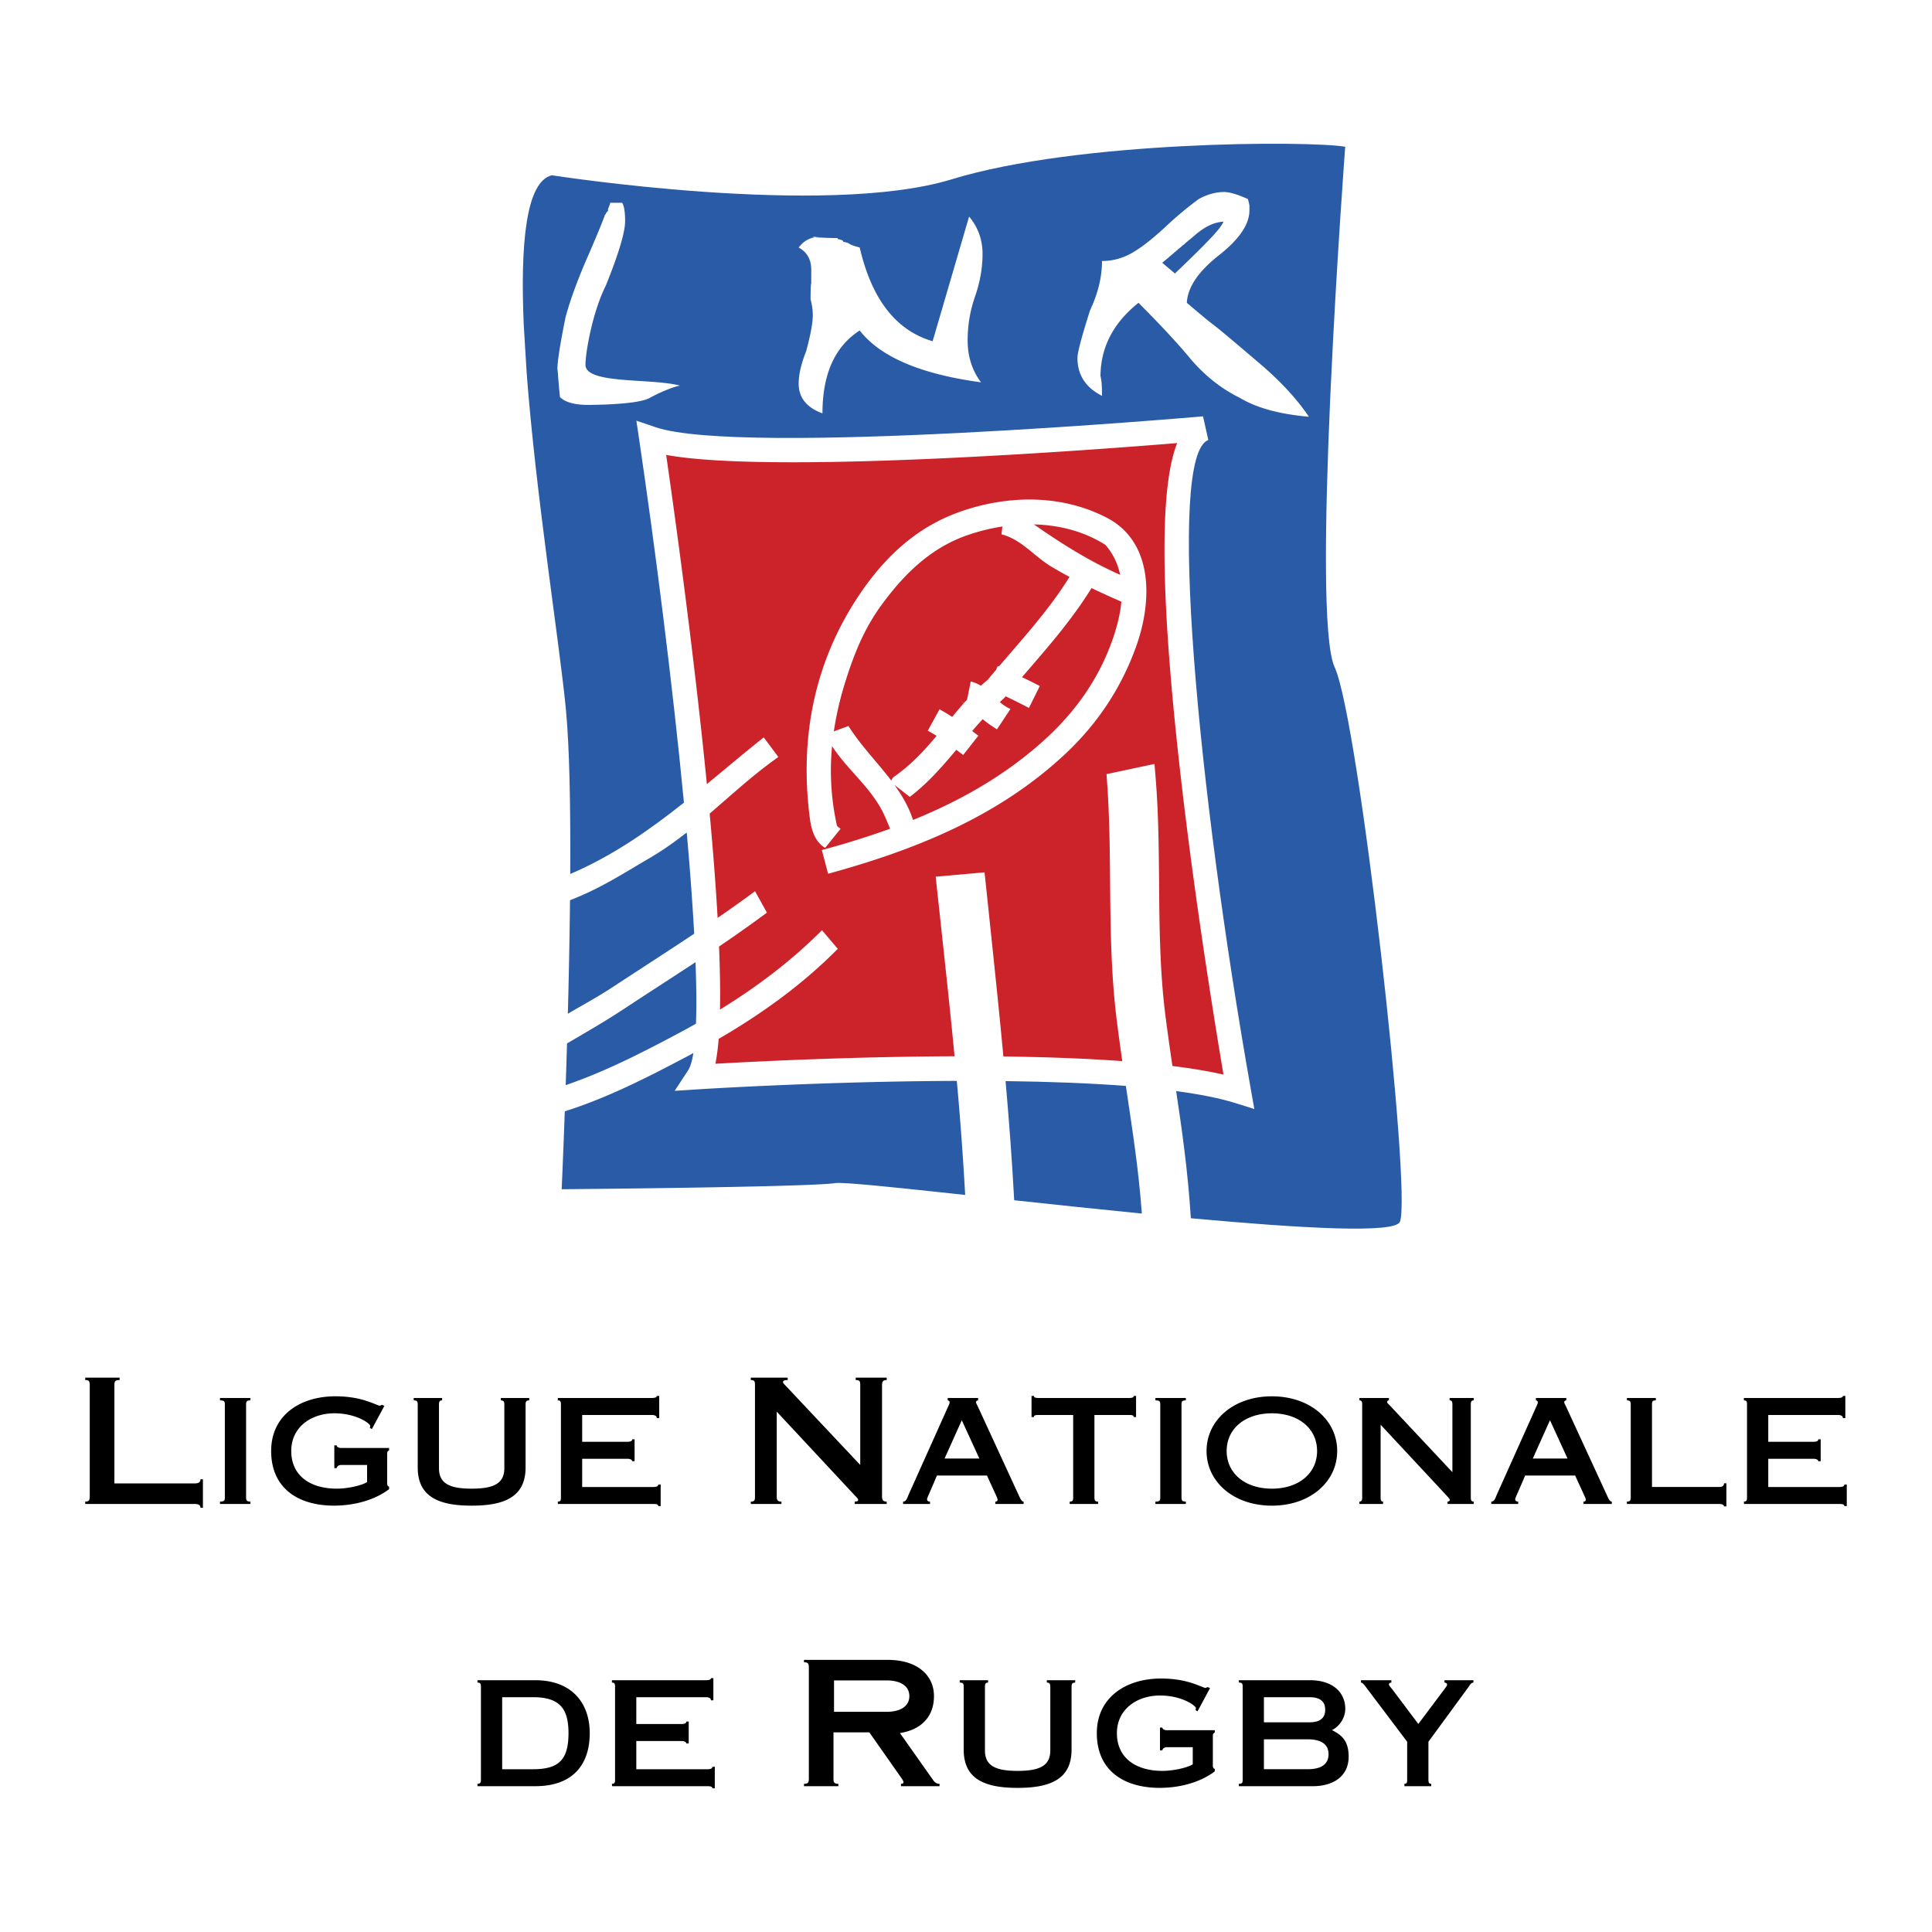 <svg xmlns="http://www.w3.org/2000/svg" width="2500" height="2500" viewBox="0 0 192.756 192.756"><g fill-rule="evenodd" clip-rule="evenodd"><path fill="#fff" d="M0 0h192.756v192.756H0V0z"/><path d="M69.437 102.137c.064-1.701.045-3.777-.044-6.14-2.234 1.472-4.516 2.933-6.88 4.491-2.243 1.479-3.8 2.363-5.941 3.613-.043 1.457-.087 2.854-.131 4.164 3.904-1.338 7.519-3.189 11.248-5.17.589-.312 1.17-.634 1.748-.958zM69.261 93.156a297.192 297.192 0 0 0-.748-10.096c-1.152.901-2.355 1.76-3.661 2.525-2.973 1.739-4.936 3.044-7.98 4.229a734.272 734.272 0 0 1-.218 11.329c1.585-.938 2.925-1.635 4.574-2.727 2.782-1.828 5.435-3.527 8.033-5.26z" fill="#295ba7"/><path d="M110.291 54.364c-2.148-1.364-4.623-1.983-7.135-2.042 2.82 1.964 5.566 3.687 8.596 5.026a6.498 6.498 0 0 0-1.461-2.984z" fill="#cc2229"/><path d="M75.331 88.916l1.183 2.137a125.479 125.479 0 0 1-4.776 3.379c.095 2.306.132 4.429.096 6.294 3.688-2.268 7.11-4.846 10.174-7.919l1.577 1.857c-3.525 3.566-7.546 6.458-11.886 8.986a22.317 22.317 0 0 1-.32 2.482c3.922-.225 13.592-.713 23.857-.748-.397-4.17-.844-8.305-1.304-12.55l-.446-4.131-.133-1.237 1.239-.109 2.442-.216 1.195-.105.127 1.194.408 3.885c.473 4.504.934 8.889 1.344 13.29 4.096.051 8.154.191 11.861.465a248.608 248.608 0 0 1-.537-3.969c-.596-4.707-.637-9.381-.678-13.902-.027-3.182-.059-6.472-.283-9.705l-.072-1.059 1.037-.22 2.391-.509 1.357-.288.113 1.384c.287 3.522.316 7.067.344 10.495.035 4.351.072 8.851.643 13.304.229 1.779.461 3.398.689 4.953 1.881.234 3.604.516 5.094.859-.791-4.674-2.867-17.381-4.316-30.189-2.32-20.493-1.76-29.125-.307-32.818-9.578.78-40.549 3.085-50.982 1.179.783 5.417 2.736 19.396 4.062 32.845 1.88-1.548 3.749-3.13 5.672-4.662l1.462 1.958c-2.449 1.717-4.606 3.717-6.854 5.646.332 3.616.609 7.145.793 10.403a130.054 130.054 0 0 0 3.734-2.659zm10.606-29.872c2.556-3.7 5.659-6.498 9.805-7.974 4.782-1.691 10.135-1.768 14.663.573 4.654 2.403 4.541 8.202 3.053 12.552-1.5 4.349-3.955 8.049-7.352 11.191-6.713 6.206-14.993 9.461-23.487 11.789l-.623-2.366a85.552 85.552 0 0 0 6.809-2.127c-.195-.461-.376-.922-.591-1.382-1.231-2.671-3.657-4.469-5.197-6.854a25.18 25.18 0 0 0 .479 7.896c.025.14.229.229.369.344l-1.539 1.907c-1.03-.61-1.374-1.806-1.526-2.938-1.043-8.012.407-15.731 5.137-22.611z" fill="#cc2229"/><path d="M101.967 67.558c.596.288 1.188.58 1.773.884l-1.08 2.187c-.771-.393-1.543-.787-2.326-1.159-.051.06-.104.12-.154.18-.148.127-.283.268-.428.398.318.273.66.516 1.064.683l-1.348 2.035a13.436 13.436 0 0 1-1.428-1.013c-.357.388-.705.783-1.049 1.183.208.155.415.31.62.466l-1.513 1.92-.687-.515c-1.421 1.695-2.871 3.359-4.642 4.699l-1.525-1.192c.769 1.067 1.428 2.204 1.849 3.492 4.771-1.938 9.284-4.486 13.208-8.073 3.115-2.849 5.43-6.181 6.777-10.148.385-1.144.689-2.353.803-3.556a85.528 85.528 0 0 1-2.98-1.358c-1.981 3.214-4.473 6.04-6.934 8.887zM88.922 77.878c.076-.146.143-.294.271-.382 1.685-1.162 3.007-2.595 4.248-4.078a12.981 12.981 0 0 0-.878-.513l1.17-2.137c.435.231.853.489 1.264.755.375-.456.754-.908 1.146-1.349-.104-.1-.208-.2-.312-.296.109.093.216.188.325.282.108-.122.218-.24.328-.36l.364-1.804c.384.081.712.235 1.013.421.217-.196.438-.388.666-.574.277-.334.559-.666.84-.998l.178-.401.115.053c2.469-2.891 5.033-5.701 7.045-8.94a44.547 44.547 0 0 1-1.807-1.02c-1.756-1.055-2.963-2.708-4.984-3.229l.098-.781a19.836 19.836 0 0 0-3.278.794c-3.726 1.233-6.396 3.79-8.736 6.969-1.857 2.518-2.887 5.201-3.777 8.113a31.9 31.9 0 0 0-1.028 4.567l1.46-.536c1.223 1.95 2.881 3.614 4.269 5.444z" fill="#cc2229"/><path d="M112.33 108.344c-3.707-.285-7.826-.43-12.004-.482.344 3.898.641 7.83.861 11.887 4.055.438 8.434.904 12.736 1.328-.336-4.479-.895-8-1.49-12.029l-.103-.704z" fill="#295ba7"/><path d="M52.547 37.235c.926 12.174 3.239 26.684 3.899 33.394.38 3.865.484 9.98.447 16.569 4.192-1.79 7.835-4.336 11.344-7.118-1.148-11.967-2.905-25.664-4.453-36.13l-.292-1.98 1.894.646c8.608 2.935 54.18-1.038 54.639-1.078l.529 2.362c-4.184 1.542-1.057 34.821 4.24 64.771l.35 1.977-1.916-.6c-1.576-.492-3.58-.883-5.883-1.191.6 4.012 1.156 7.873 1.467 12.688 10.971 1.006 20.346 1.545 20.854.361 1.221-2.85-4.07-50.054-6.51-55.345-1.178-2.547-.975-14.682-.451-26.579l.068-1.479c.568-12.277 1.438-23.865 1.438-23.865-3.662-.61-26.654-.61-39.271 3.255-12.615 3.866-39.88-.407-39.88-.407-2.592.629-3.158 6.847-2.805 14.956l.292 4.793z" fill="#295ba7"/><path d="M69.751 108.676l-2.44.158 1.34-2.045c.226-.344.399-.934.529-1.727-.159.084-.314.174-.475.258-4.077 2.156-8.045 4.189-12.356 5.559-.168 4.678-.31 7.77-.31 7.77s24.62-.203 27.266-.609c.789-.123 6.015.426 12.991 1.18a327.043 327.043 0 0 0-.834-11.379c-13.157.04-25.487.821-25.711.835z" fill="#295ba7"/><path d="M60.88 20.229h1.187c.199.291.3.904.3 1.837 0 1.112-.645 3.259-1.93 6.441-1.338 2.671-2.025 6.687-2.025 7.887 0 1.968 6.558 1.309 9.443 2.083-.482.057-1.792.545-2.994 1.201-1.075.676-5.453.719-6.205.719-.702 0-2.101-.073-2.789-.787-.207-2.021-.217-2.767-.255-2.767 0-.777.27-2.504.811-5.182.482-1.806 1.277-3.953 2.383-6.441.85-1.982 1.367-3.245 1.554-3.789l.005-.005.005-.005a.105.105 0 0 1 .01-.009.18.18 0 0 1 .039-.033.105.105 0 0 0 .02-.014v-.057c.051-.05.077-.095.077-.132a.9.9 0 0 0 .145-.123v-.19c.145-.346.219-.558.219-.634zM97.873 38.144c-6.021-.815-10.055-2.539-12.101-5.172-2.477 1.591-3.715 4.348-3.715 8.27-1.583-.581-2.373-1.569-2.373-2.965 0-.916.248-1.989.743-3.221.444-1.648.666-2.847.666-3.599 0-.512-.074-1.039-.222-1.582 0-1.01.022-1.538.067-1.582V26.91c0-1.017-.418-1.755-1.254-2.216.533-.713 1.25-1.07 2.152-1.07-.516 0-.772.006-.772.019h.048c.013 0 .024.002.034.005a.05.05 0 0 1 .024.015c.251.025.894.053 1.93.085H83.544c.051.051.078.095.078.133.147 0 .244.019.289.057.058 0 .109.022.154.066s.067.085.067.123c.283.044.483.107.599.189.116.095.463.222 1.042.379 1.197 5.166 3.622 8.282 7.276 9.35l3.638-12.438c.894 1.067 1.341 2.308 1.341 3.723 0 1.402-.248 2.813-.742 4.234a13.138 13.138 0 0 0-.743 4.414c-.001 1.583.443 2.972 1.33 4.166zM117.223 27.288l-1.264-1.07a.887.887 0 0 1 .145-.124l.016-.014a.036.036 0 0 1 .004-.005l.014-.014.006-.004.014-.015a.025.025 0 0 0 .006-.004l.014-.014.006-.005.014-.014.004-.004c.008 0 .014-.003.021-.01.004-.006.01-.011.014-.015l.004-.004a.03.03 0 0 0 .02-.009.868.868 0 0 0 .145-.124l.154-.124a.503.503 0 0 1 .088-.075c.006-.006.012-.013.02-.019l.02-.02.014-.014.006-.005a.997.997 0 0 0 .145-.123 5 5 0 0 1 .154-.123.47.47 0 0 1 .086-.076l.02-.019.02-.019.014-.014a.025.025 0 0 0 .006-.004l.154-.123a.82.82 0 0 1 .145-.123.672.672 0 0 1 .086-.076l.02-.019.02-.02c.006-.005.012-.01.014-.014l.006-.005.154-.123a.957.957 0 0 1 .145-.123l.016-.015.004-.004a.158.158 0 0 1 .016-.014.036.036 0 0 1 .004-.005c.006-.006.01-.011.016-.014a.036.036 0 0 1 .004-.005l.014-.014.006-.005.014-.014a.028.028 0 0 1 .006-.005c.006 0 .012-.002.02-.009l.014-.014c.004-.003.004-.005.004-.005a.03.03 0 0 0 .02-.009.9.9 0 0 0 .145-.123.98.98 0 0 1 .145-.124c.008-.005.016-.014.025-.023s.02-.017.033-.023a.158.158 0 0 1 .016-.014.887.887 0 0 1 .149-.129l.016-.014.004-.004.014-.014.006-.005.014-.014.006-.005.014-.014c.004-.003.004-.005.004-.005l.016-.014c.004-.002.004-.005.004-.005a.024.024 0 0 0 .02-.009l.016-.014a.036.036 0 0 1 .004-.005.03.03 0 0 0 .02-.009.9.9 0 0 0 .145-.123l.154-.123a.529.529 0 0 1 .088-.076l.02-.019c.006-.006.012-.013.02-.019l.014-.014c.004-.003.004-.005.004-.005a.94.94 0 0 0 .146-.123c.945-.796 1.861-1.215 2.75-1.26-.29.694-1.51 1.982-4.844 5.171zm4.902-8.131c-.824 0-1.666.233-2.527.701a35.292 35.292 0 0 0-3.117 2.586c-1.346 1.263-2.484 2.169-3.416 2.718-.99.588-2.031.881-3.117.881 0 1.585-.398 3.227-1.197 4.926-.836 2.633-1.254 4.212-1.254 4.736 0 1.699.816 2.961 2.451 3.788 0-.699-.025-1.227-.078-1.581-.051-.334-.076-.439-.076-.313 0-2.911 1.264-5.374 3.793-7.388 2.25 2.254 4.008 4.149 5.268 5.684 1.43 1.648 3.037 2.911 4.826 3.788 1.672 1.01 3.975 1.642 6.908 1.895-1.203-1.781-2.836-3.548-4.902-5.304-2.676-2.286-4.236-3.59-4.68-3.913-.367-.271-1.232-.988-2.596-2.15.076-1.541 1.141-3.12 3.193-4.736 2.033-1.597 3.051-3.091 3.051-4.48v.123-.635c0-.005-.023-.107-.068-.303a2.338 2.338 0 0 0-.086-.322c-1.044-.468-1.835-.701-2.376-.701z" fill="#fff"/><path d="M8.504 149.812c.381 0 .45-.139.45-.52v-11.086c0-.381-.069-.52-.45-.52v-.238h3.429v.238c-.451 0-.52.139-.52.52v9.795h8.004c.416 0 .589-.139.589-.416h.239v2.848h-.239c0-.244-.173-.383-.589-.383H8.504v-.238zM24.553 149.396c0 .312.069.416.433.416v.238h-3.038v-.238c.433 0 .485-.104.485-.416v-9.264c0-.312-.053-.416-.485-.416v-.24h3.038v.24c-.364 0-.433.104-.433.416v9.264zM36.625 146.16h-2.578c-.279 0-.454.174-.454.314h-.239v-2.27h.239c0 .141.174.262.454.262h4.773v.242c-.139.051-.19.121-.19.396v2.898c0 .189.052.26.19.328v.244c-1.366 1.037-3.363 1.643-5.494 1.643-3.574 0-6.273-1.729-6.273-5.453 0-3.518 2.837-5.455 6.412-5.455 1.354 0 2.395.225 3.123.467.688.225 1.172.467 1.294.467a.366.366 0 0 0 .208-.086l.26.104-1.248 2.32-.202-.121a.445.445 0 0 0 .035-.207c0-.209-1.353-1.248-3.581-1.248-2.27 0-4.296 1.35-4.296 3.754 0 2.514 1.94 3.764 4.535 3.764 1.254 0 2.648-.381 3.032-.66v-1.703zM44.109 139.477v.24c-.243 0-.312.121-.312.416v6.346c0 1.543 1.075 2.045 3.26 2.045s3.261-.502 3.261-2.045v-6.346c0-.295-.07-.416-.348-.416v-.24h2.831v.24c-.294 0-.364.121-.364.416v6.275c0 2.945-2.119 3.811-5.38 3.811-3.26 0-5.38-.865-5.38-3.811v-6.275c0-.295-.052-.416-.398-.416v-.24h2.83zM65.675 150.26c0-.156-.156-.209-.502-.209h-9.509l-.013-.238c.26 0 .312-.104.312-.416v-9.264c0-.312-.052-.416-.312-.416v-.24h9.38c.363 0 .501-.086.501-.207h.239v2.215h-.239c0-.174-.138-.312-.501-.312h-6.948v2.674h4.507c.346 0 .484-.088.484-.244h.239v2.182h-.239c0-.104-.138-.242-.484-.242h-4.507v2.816h7.085c.35 0 .507-.088.507-.244h.239v2.146h-.239v-.001zM87.998 149.293c0 .381.121.52.468.52v.238h-3.194v-.238c.173 0 .346-.033.346-.139 0-.156-.104-.225-.329-.467l-7.793-8.367v8.453c0 .381.086.52.468.52v.238h-3.055v-.238c.381 0 .415-.139.415-.52v-11.086c0-.381-.034-.52-.415-.52v-.238h3.679v.238c-.33 0-.468.07-.468.225 0 .053.069.139.19.26l7.517 7.986v-7.951c0-.381-.035-.52-.451-.52v-.238h3.091v.238c-.347 0-.468.139-.468.52v11.086h-.001zM97.709 145.516h-3.466l1.715-3.82 1.751 3.82zm-4.922 4.535v-.238c-.19 0-.294-.068-.294-.242 0-.121.104-.277.987-2.359h4.991c.971 2.15 1.057 2.238 1.057 2.428 0 .123-.086.174-.225.174v.238h2.824v-.238c-.156 0-.277-.174-.434-.52l-4.158-9.021c-.07-.156-.156-.26-.156-.381 0-.105.104-.174.207-.174v-.24h-3.032v.24c.104 0 .191.104.191.174 0 .139-.069.26-.122.381L90.707 149c-.225.502-.26.797-.606.814v.238h2.686v-.001zM109.555 150.051h-2.83v-.238c.293 0 .346-.104.346-.416v-8.225h-3.432c-.346 0-.484.035-.484.209h-.238v-2.111h.238c0 .156.139.207.484.207h8.982c.348 0 .486-.051.486-.207h.238v2.111h-.238c0-.174-.139-.209-.486-.209h-3.43v8.225c0 .312.068.416.363.416v.238h.001zM117.879 149.396c0 .312.07.416.434.416v.238h-3.037v-.238c.432 0 .484-.104.484-.416v-9.264c0-.312-.053-.416-.484-.416v-.24h3.037v.24c-.363 0-.434.104-.434.416v9.264zM126.896 141.006c2.672 0 4.51 1.523 4.51 3.76 0 2.234-1.838 3.758-4.51 3.758s-4.512-1.523-4.512-3.758c.001-2.237 1.841-3.76 4.512-3.76zm0-1.695c-3.836 0-6.518 2.387-6.518 5.455 0 3.066 2.682 5.453 6.518 5.453 3.834 0 6.516-2.387 6.516-5.453 0-3.069-2.682-5.455-6.516-5.455zM137.744 149.396c0 .312.068.416.242.416v.238h-2.357v-.238c.209 0 .277-.104.277-.416v-9.264c0-.312-.068-.416-.277-.416v-.24h2.945v.24c-.105 0-.174.033-.174.156 0 .139.139.207.277.363l6.229 6.645v-6.748c0-.312-.07-.416-.277-.416v-.24h2.408v.24c-.225 0-.295.104-.295.416v9.264c0 .312.07.416.295.416v.238h-2.615v-.238c.139 0 .225-.068.225-.174 0-.086-.156-.242-.328-.434l-6.574-7.061v7.253h-.001zM156.393 145.516h-3.465l1.715-3.82 1.75 3.82zm-4.922 4.535v-.238c-.189 0-.295-.068-.295-.242 0-.121.105-.277.988-2.359h4.99c.971 2.15 1.057 2.238 1.057 2.428 0 .123-.086.174-.225.174v.238h2.824v-.238c-.156 0-.277-.174-.434-.52l-4.158-9.021c-.068-.156-.156-.26-.156-.381 0-.105.105-.174.209-.174v-.24h-3.033v.24c.105 0 .191.104.191.174 0 .139-.07.26-.121.381L149.392 149c-.227.502-.26.797-.607.814v.238h2.686v-.001zM162.318 149.812c.312 0 .381-.104.381-.416v-9.264c0-.312-.068-.416-.381-.416v-.24h2.883v.24c-.33 0-.381.104-.381.416v8.225h6.699c.348 0 .486-.139.486-.365h.238v2.303h-.238c0-.121-.139-.244-.486-.244h-9.201v-.239zM184.014 150.26c0-.156-.156-.209-.502-.209h-9.51l-.014-.238c.26 0 .312-.104.312-.416v-9.264c0-.312-.053-.416-.312-.416v-.24h9.381c.363 0 .5-.086.5-.207h.24v2.215h-.24c0-.174-.137-.312-.5-.312h-6.949v2.674h4.508c.346 0 .484-.088.484-.244h.238v2.182h-.238c0-.104-.139-.242-.484-.242h-4.508v2.816h7.086c.35 0 .508-.088.508-.244h.238v2.146h-.238v-.001zM50.102 169.33h3.083c2.667 0 3.534 1.145 3.534 3.592 0 2.656-.97 3.594-3.534 3.594h-3.083v-7.186zm-2.12 8.225c0 .312-.069.416-.346.416v.238h5.757c3.882 0 5.445-2.285 5.445-5.287 0-3-1.772-5.287-5.445-5.287h-5.757v.238c.277 0 .346.105.346.418v9.264zM71.076 178.418c0-.156-.156-.209-.502-.209h-9.509l-.013-.238c.26 0 .312-.104.312-.416v-9.264c0-.312-.052-.418-.312-.418v-.238h9.38c.363 0 .501-.086.501-.207h.239v2.215h-.239c0-.174-.138-.312-.501-.312h-6.948v2.674h4.507c.345 0 .483-.088.483-.244h.239v2.182h-.239c0-.104-.138-.242-.483-.242h-4.507v2.816h7.085c.35 0 .508-.088.508-.244h.238v2.146h-.239v-.001zM83.211 167.656h5.258c1.25 0 2.257.482 2.257 1.566s-1.007 1.566-2.257 1.566h-5.258v-3.132zm-.053 5.18h3.576l3.176 4.527c.173.244.225.33.225.469 0 .07-.035.139-.243.139v.238h3.846v-.238c-.364 0-.502-.174-.745-.52l-3.206-4.545c2.132-.33 3.396-1.633 3.396-3.691 0-2.021-1.593-3.609-4.611-3.609h-8.357v.24c.416 0 .484.139.484.518v11.088c0 .381-.069.52-.484.52v.238h3.43v-.238c-.417 0-.487-.139-.487-.52v-4.616zM98.58 167.635v.238c-.242 0-.311.123-.311.418v6.346c0 1.543 1.074 2.045 3.26 2.045s3.26-.502 3.26-2.045v-6.346c0-.295-.068-.418-.346-.418v-.238h2.83v.238c-.295 0-.363.123-.363.418v6.275c0 2.945-2.121 3.811-5.381 3.811s-5.38-.865-5.38-3.811v-6.275c0-.295-.052-.418-.398-.418v-.238h2.829zM119.002 174.318h-2.58c-.277 0-.453.174-.453.312h-.238v-2.268h.238c0 .139.176.26.453.26h4.775v.244c-.139.051-.191.119-.191.396v2.896c0 .191.053.262.191.33v.244c-1.367 1.037-3.363 1.643-5.494 1.643-3.574 0-6.273-1.73-6.273-5.455 0-3.516 2.838-5.453 6.412-5.453 1.354 0 2.395.225 3.123.467.688.225 1.172.467 1.293.467.07 0 .139-.035.207-.086l.262.104-1.248 2.32-.203-.121a.436.436 0 0 0 .035-.209c0-.207-1.354-1.248-3.58-1.248-2.27 0-4.297 1.352-4.297 3.756 0 2.514 1.941 3.764 4.535 3.764 1.256 0 2.648-.383 3.033-.66v-1.703zM126.102 169.33h4.537c.865 0 1.576.279 1.576 1.252 0 .975-.711 1.254-1.576 1.254h-4.537v-2.506zm-2.5-1.695v.238c.328 0 .381.105.381.418v9.264c0 .312-.053.416-.381.416v.238h7.387c1.975 0 3.566-.949 3.566-2.943 0-1.701-.795-2.188-1.66-2.656.668-.322 1.324-1.139 1.324-2.129 0-1.459-1.053-2.846-3.545-2.846h-7.072zm2.5 5.896h4.363c1.234 0 2.084.416 2.084 1.492 0 1.074-.85 1.492-2.08 1.492h-4.367v-2.984zM140.119 178.209v-.238c.223 0 .275-.104.275-.416v-3.781l-4.072-5.396c-.191-.26-.363-.504-.537-.504v-.238h3.031v.238c-.156 0-.242.088-.242.158 0 .139.154.275.328.502l2.604 3.469 2.73-3.643c.068-.104.139-.189.139-.295 0-.104-.104-.191-.26-.191v-.238h2.889v.238c-.242 0-.346.244-.537.504l-3.953 5.396v3.781c0 .312.07.416.279.416v.238h-2.674z"/></g></svg>
